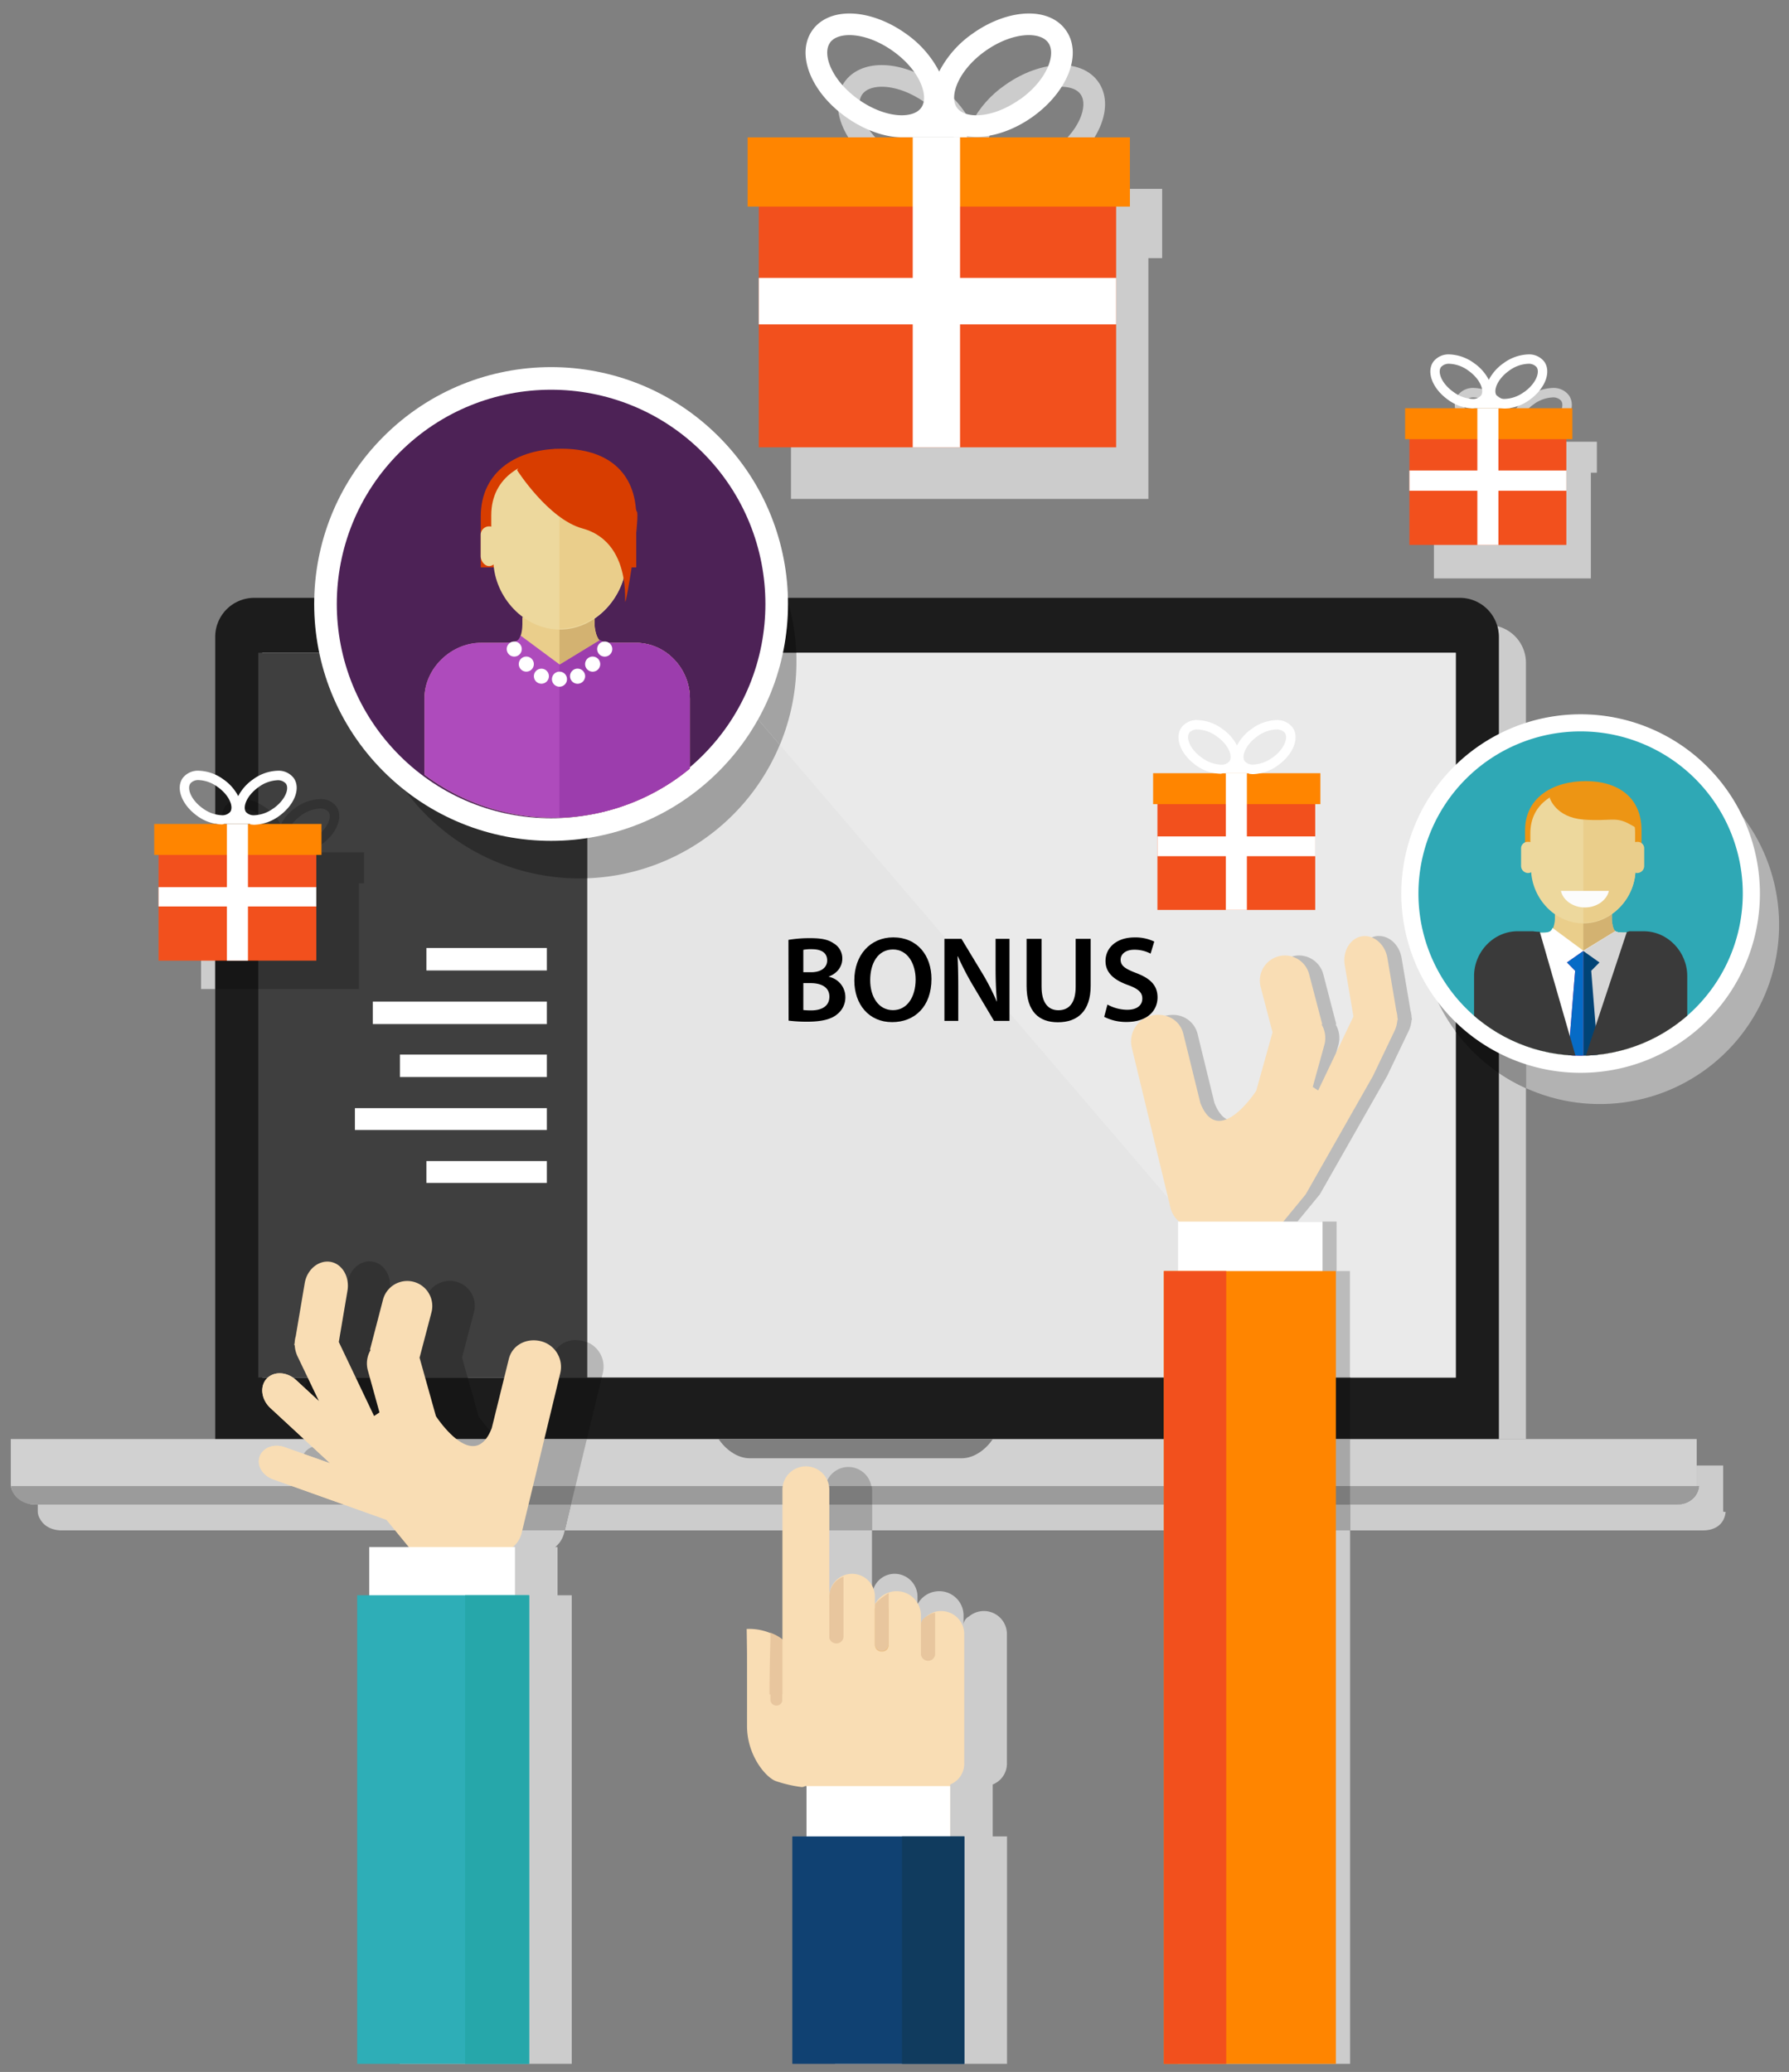 <svg id="Layer_1" data-name="Layer 1" xmlns="http://www.w3.org/2000/svg" xmlns:xlink="http://www.w3.org/1999/xlink" viewBox="0 0 663 768"><rect x="0" y="0" width="663" height="768" fill="#808080" stroke="none"/><defs><style>.cls-1{fill:none;}.cls-2{fill:#ccc;}.cls-3{fill:#1c1c1c;}.cls-4{fill:#d1d1d1;}.cls-5{fill:#9b9b9b;}.cls-6{fill:#7f7f7f;}.cls-7{fill:#e5e5e5;}.cls-8{fill:#eaeaea;}.cls-9{fill:#3f3f3f;}.cls-10{fill:#fff;}.cls-11{fill:#b2b2b2;}.cls-12{fill:#141414;}.cls-13{fill:#a0a0a0;}.cls-14{fill:#a3a3a3;}.cls-15{fill:#2c2c2c;}.cls-16{fill:#4d2256;}.cls-17{clip-path:url(#clip-path);}.cls-18{fill:#eace8b;}.cls-19{fill:#d3b271;}.cls-20{fill:#d83d00;}.cls-21{fill:#edd89d;}.cls-22{fill:#ae4bbc;}.cls-23{fill:#9c3dad;}.cls-24{clip-path:url(#clip-path-2);}.cls-25{fill:#8e8e8e;}.cls-26{fill:#2fa8b5;}.cls-27{clip-path:url(#clip-path-3);}.cls-28{fill:#ed9514;}.cls-29{fill:#d6d6d6;}.cls-30{fill:#c905ad;}.cls-31{fill:#066bc6;}.cls-32{fill:#004375;}.cls-33{fill:#3a3a3a;}.cls-34{fill:#fcfcfc;}.cls-35{clip-path:url(#clip-path-4);}.cls-36{fill:#a7a7a7;}.cls-37{fill:#7c7c7c;}.cls-38{fill:#161616;}.cls-39{fill:#b7b7b7;}.cls-40{fill:#323232;}.cls-41{fill:#bbb;}.cls-42{fill:#f2501d;}.cls-43{fill:#ff8500;}.cls-44{fill:#f9ddb4;}.cls-45{fill:#e8c69e;}.cls-46{fill:#104172;}.cls-47{fill:#103b5e;}.cls-48{fill:#eabd81;}.cls-49{fill:#2eaeb7;}.cls-50{fill:#26a7aa;}</style><clipPath id="clip-path"><path class="cls-1" d="M284.45,223.68A79.42,79.42,0,1,1,205,144.27a79.42,79.42,0,0,1,79.42,79.41"/></clipPath><clipPath id="clip-path-2"><path class="cls-1" d="M592.87,276.33a66.24,66.24,0,0,0-27.36,5.87V403.34a66.45,66.45,0,1,0,27.36-127"/></clipPath><clipPath id="clip-path-3"><path class="cls-1" d="M645.87,331.2a60.1,60.1,0,1,1-60.1-60.1,60.1,60.1,0,0,1,60.1,60.1"/></clipPath><clipPath id="clip-path-4"><path class="cls-1" d="M346.21,61.85c-5,0-10.85-2.14-16.11-5.88-10-7.09-13.56-16.77-10.54-21,1.75-2.45,5.26-2.82,7.2-2.82,5,0,10.85,2.15,16.11,5.89,10,7.09,13.56,16.76,10.54,21-1.75,2.46-5.26,2.82-7.2,2.82m27.61,0c-1.94,0-5.45-.36-7.2-2.82-3-4.25.57-13.92,10.54-21,5.26-3.74,11.13-5.89,16.11-5.89,1.94,0,5.45.37,7.2,2.82,3,4.25-.57,13.93-10.54,21-5.26,3.74-11.13,5.88-16.11,5.88m19.45-37.73c-6.6,0-14.17,2.69-20.75,7.37A38.91,38.91,0,0,0,360,45.64a38.78,38.78,0,0,0-12.5-14.15c-6.58-4.68-14.14-7.37-20.75-7.37-6,0-10.88,2.2-13.73,6.19-6.18,8.7-.72,22.83,12.43,32.19C332,67.18,339.61,70,346.21,70l2.28,0H289V95.69h4.14v89.24H425.59V95.69h5.1V70h-60.4v-.45a29.81,29.81,0,0,0,3.48.29c6.61,0,14.19-2.69,20.78-7.37C407.7,53.14,413.18,39,407,30.31c-2.84-4-7.72-6.19-13.73-6.19"/></clipPath></defs><title>employee-benefits.svn</title><path class="cls-2" d="M143.37,557.7H14v2.38a5.23,5.23,0,0,0,.83,2.91c1.46,2.8,4.53,4.28,8.09,4.28H162.23l-3.28-4h0l-15.57-5.56m162.38,0H211.6l-2.31,9.57h96.46V557.7m130.84,0H323.12v9.57H436.59V557.7m202-14.48H628.8v7c0,.21,0,.41,0,.62h.87c-.45,4.16-3.93,6.85-8.44,6.87H500.33v9.57H631.05c4.52,0,8-2.22,8.47-6.88h-.76a.72.72,0,0,1-.15-.32V543.22M555.45,397.69V533.41h10.06V403.34a66.9,66.9,0,0,1-10.06-5.65M554.9,232.1a14.35,14.35,0,0,1,.55,4v51.8a67,67,0,0,1,10.06-5.66V245.91A14,14,0,0,0,554.9,232.1"/><path class="cls-3" d="M555.45,540.79A14.46,14.46,0,0,1,541,555.25H94.22a14.47,14.47,0,0,1-14.46-14.46V236.06A14.46,14.46,0,0,1,94.22,221.6H541a14.45,14.45,0,0,1,14.46,14.46V540.79"/><path class="cls-4" d="M4,533.41v16.8c0,3.59,4.26,7.49,9.11,7.49H621.18a7.48,7.48,0,0,0,7.62-7.49v-16.8H4"/><path class="cls-5" d="M4.09,550.83c.51,4.17,4.45,6.87,9,6.87H621.18c4.52,0,8-2.7,8.47-6.87H4.09"/><path class="cls-6" d="M266.3,533.41c2.5,3.68,6.76,7.12,11.59,7.12h78.47c4.83,0,9.09-3.44,11.59-7.12Z"/><polyline class="cls-7" points="539.5 510.6 97.18 510.6 97.18 241.96 539.5 241.96 539.5 510.6"/><path class="cls-8" d="M539.5,242H295.09c0,1.07.06,2.15.06,3.23A80.12,80.12,0,0,1,289,276.06L441.85,454.51v-1.7h.44a9.67,9.67,0,0,1-3.26-5.23l-14.31-59.26A9.81,9.81,0,0,1,432,376.47a11,11,0,0,1,2.58-.31,9.26,9.26,0,0,1,9.27,7l6.31,25.63h0c1.9,4.89,4.38,6.63,7,6.63,6.53,0,13.73-11.14,13.73-11.14l6.05-21.68-4.42-16.89a9.23,9.23,0,0,1,6.66-11.27,8.92,8.92,0,0,1,2.33-.3,9.34,9.34,0,0,1,9,7l4.78,18.41-.19.19a9.79,9.79,0,0,1,1,7.56l-4.29,15.56,2,1.32,13.08-27.43-3.22-19c-.87-5.18,2-10,6.32-10.72a7.4,7.4,0,0,1,1.14-.09c3.94,0,7.55,3.41,8.35,8.14l3.32,19.63a9.89,9.89,0,0,1,.38,2.26l.16,1-.17.12a11.05,11.05,0,0,1-1.05,4l-8,16.73-24.91,43.84h0l-8.33,10.14h14.57v18.33h4.94V510.6H539.5V382.37a66.47,66.47,0,0,1,0-79.19V242"/><polyline class="cls-9" points="217.64 510.6 95.71 510.6 95.71 241.96 217.64 241.96 217.64 510.6"/><rect class="cls-10" x="158.02" y="351.38" width="44.65" height="8.34"/><rect class="cls-10" x="138.15" y="371.25" width="64.52" height="8.34"/><rect class="cls-10" x="148.21" y="390.88" width="54.46" height="8.34"/><rect class="cls-10" x="131.53" y="410.75" width="71.14" height="8.1"/><rect class="cls-10" x="158.02" y="430.37" width="44.65" height="8.1"/><path class="cls-11" d="M214.78,164.81a80.41,80.41,0,0,0-76.86,56.79H291.64a80.42,80.42,0,0,0-76.86-56.79"/><path class="cls-12" d="M291.64,221.6H137.92A79.62,79.62,0,0,0,134.47,242H295.09a80.49,80.49,0,0,0-3.45-20.36"/><path class="cls-13" d="M259.81,242H217.64v83.55A80.39,80.39,0,0,0,289,276.06L259.81,242"/><path class="cls-14" d="M295.09,242H259.81l29.2,34.1a80.12,80.12,0,0,0,6.14-30.87c0-1.08,0-2.16-.06-3.23"/><path class="cls-15" d="M217.64,242H134.47c-.05,1.07-.07,2.15-.07,3.23a80.37,80.37,0,0,0,80.38,80.37c.95,0,1.91,0,2.86-.05V242"/><circle class="cls-10" cx="204.24" cy="223.88" r="87.8" transform="translate(-98.49 209.99) rotate(-45)"/><circle class="cls-16" cx="204.24" cy="223.88" r="79.42" transform="translate(-98.49 209.99) rotate(-45)"/><g class="cls-17"><path class="cls-18" d="M235.64,238.28h-6.4c-1.3,0-6,.12-7.12-1-1.3-1.3-1.78-4.75-1.78-5.78v-2.77H193.59v2.78c0,1-.23,4.47-1.52,5.77-1.13,1.13-5.57,1-6.87,1h-6.9c-11.12,0-21,9.49-21,20.61V303.3h98.37V258.89C255.66,247.77,246.75,238.28,235.64,238.28Z"/><path class="cls-19" d="M235.64,238.28h-6.4c-1.3,0-6,.12-7.12-1-1.3-1.3-1.78-4.75-1.78-5.78v-2.77h-13V303.3h48.33V258.89C255.66,247.77,246.75,238.28,235.64,238.28Z"/><path class="cls-20" d="M235.79,210.32V191.57c0-17.15-11.36-25.24-27.63-25.24s-30,8.09-30,25.24v18.75Z"/><path class="cls-21" d="M207.85,169.85c-13.61,0-25.79,6.78-25.79,21.13v17.37h.79c.5,13,11.33,25,24.62,25s24.12-12,24.63-25h-.48V191C231.62,176.63,221.46,169.85,207.85,169.85Z"/><path class="cls-18" d="M208.16,169.85l-.83,0v63.2c13,0,24.26-11.71,24.77-24.72h-.48V191C231.62,176.63,221.77,169.85,208.16,169.85Z"/><path class="cls-21" d="M184.52,206.14c0,1.77-1.53,3.69-3.25,3.69h0c-1.72,0-3.13-1.92-3.13-3.69v-7.88a3.13,3.13,0,0,1,3.13-3.15h0a3.23,3.23,0,0,1,3.25,3.15Z"/><path class="cls-20" d="M191.64,174.28s11.57,18.14,24.22,21.6c20.53,5.62,14.42,33.75,16.24,25.84,1.3-5.68,4.57-27.49,4.07-31.72l-6.48-14.14-13.5-6-10.47-3.43-11.66,3.43Z"/><path class="cls-22" d="M235.64,238.28h-6.4c-1.3,0-5.63.12-6.76-1l-.08,0-14.93,9.08-14.57-10.8a3.46,3.46,0,0,1-.94,1.67c-1.13,1.13-5.46,1-6.76,1h-6.9c-11.12,0-21,9.49-21,20.61V303.3h98.37V258.89C255.66,247.77,246.75,238.28,235.64,238.28Z"/><path class="cls-23" d="M235.64,238.28h-6.4c-1.3,0-5.63.12-6.76-1l-.15,0-15,9.14V303.3h48.33V258.89C255.66,247.77,246.75,238.28,235.64,238.28Z"/><path class="cls-10" d="M210.13,251.75a2.79,2.79,0,1,1-2.79-2.79A2.79,2.79,0,0,1,210.13,251.75Z"/><circle class="cls-10" cx="200.64" cy="250.64" r="2.79"/><path class="cls-10" d="M197.84,246.17a2.79,2.79,0,1,1-2.79-2.8A2.79,2.79,0,0,1,197.84,246.17Z"/><path class="cls-10" d="M193.37,240.58a2.79,2.79,0,1,1-2.79-2.79A2.79,2.79,0,0,1,193.37,240.58Z"/><path class="cls-10" d="M211.25,250.64a2.8,2.8,0,1,0,2.8-2.8A2.79,2.79,0,0,0,211.25,250.64Z"/><path class="cls-10" d="M216.84,246.17a2.8,2.8,0,1,0,2.79-2.8A2.79,2.79,0,0,0,216.84,246.17Z"/><path class="cls-10" d="M221.31,240.58a2.8,2.8,0,1,0,2.79-2.79A2.79,2.79,0,0,0,221.31,240.58Z"/></g><g class="cls-24"><rect class="cls-11" x="565.51" y="276.33" width="93.8" height="132.89"/></g><path class="cls-25" d="M565.51,282.2a67,67,0,0,0-10.06,5.66V397.69a66.9,66.9,0,0,0,10.06,5.65V282.2"/><path class="cls-12" d="M555.45,287.86a66.89,66.89,0,0,0-16,15.32v79.19a67.09,67.09,0,0,0,16,15.32V287.86"/><path class="cls-14" d="M539.5,303.18a66.47,66.47,0,0,0,0,79.19V303.18"/><path class="cls-10" d="M652.22,331.2a66.45,66.45,0,1,1-66.45-66.44A66.45,66.45,0,0,1,652.22,331.2Z"/><path class="cls-26" d="M645.87,331.2a60.1,60.1,0,1,1-60.1-60.1A60.1,60.1,0,0,1,645.87,331.2Z"/><g class="cls-27"><path class="cls-18" d="M608.91,345.67h-5c-1,0-4.49.3-5.38-.59s-1.18-3.52-1.18-4.33v-2.68h-21.1v2.68c0,.81-.36,3.32-1.38,4.33s-4.56.59-5.57.59h-5.43c-8.74,0-15.59,7.88-15.59,16.61v35.16h76V362.28C624.3,353.55,617.65,345.67,608.91,345.67Z"/><path class="cls-19" d="M608.91,345.67h-5c-1,0-4.49.3-5.38-.59s-1.18-3.52-1.18-4.33v-2.68H586.77v59.37H624.3V362.28C624.3,353.55,617.65,345.67,608.91,345.67Z"/><path class="cls-28" d="M608.35,321.63V307.81c0-12.42-8.93-18.28-20.71-18.28s-22.46,5.86-22.46,18.28v13.82Z"/><path class="cls-21" d="M587.31,292.3c-10.7,0-20.17,5.32-20.17,16.61v13.7h.27c.4,10.55,8.91,19.64,19.36,19.64s19-9.09,19.35-19.64h-.22v-13.7C605.9,297.62,598,292.3,587.31,292.3Z"/><path class="cls-18" d="M587.44,292.3h-.67V342c10.55,0,19-8.83,19.35-19.38h-.22v-13.7C605.9,297.62,598.14,292.3,587.44,292.3Z"/><path class="cls-18" d="M609.34,320.9a2.62,2.62,0,0,1-2.49,2.7h-.16a2.44,2.44,0,0,1-2.26-2.7v-6.42a2.2,2.2,0,0,1,2.26-2.42h.16a2.38,2.38,0,0,1,2.49,2.42Z"/><path class="cls-21" d="M568.86,320.9a2.61,2.61,0,0,1-2.48,2.7h-.16a2.63,2.63,0,0,1-2.51-2.7v-6.42a2.39,2.39,0,0,1,2.51-2.42h.16a2.37,2.37,0,0,1,2.48,2.42Z"/><path class="cls-28" d="M574.33,295.77s2.16,7.2,12.44,8,11.86-1.32,17.4,1.84,2.7.86,2.7.86L602.7,296l-9.08-3.7-8-2-9.35,2Z"/><path class="cls-10" d="M608.91,345.67h-5c-1,0-4.43.3-5.32-.59l-.06.13-11.73,7.19-11.46-8.46a2.08,2.08,0,0,1-.73,1.12c-.89.89-4.3.61-5.31.61h-5.43c-8.74,0-15.59,7.88-15.59,16.61v35.16h76V362.28C624.3,353.55,617.65,345.67,608.91,345.67Z"/><path class="cls-29" d="M608.91,345.67h-5c-1,0-4.43.3-5.32-.59l-.06.13-11.73,7.29v44.94H624.3V362.28C624.3,353.55,617.65,345.67,608.91,345.67Z"/><polygon class="cls-30" points="586.77 352.5 580.71 356.75 583.74 359.83 580.71 397.44 586.77 397.44 586.77 352.5"/><polygon class="cls-31" points="586.77 352.5 580.71 356.75 583.74 359.83 580.71 397.44 586.77 397.44 586.77 352.5"/><polygon class="cls-32" points="586.77 352.5 592.76 356.75 589.7 359.83 592.7 397.44 586.77 397.44 586.77 352.5"/><path class="cls-33" d="M609.11,345.18H603.9c-.23,0-.59.27-1,.27l-17.25,52h39.64V361.75C625.28,352.88,618.14,345.18,609.11,345.18Z"/><path class="cls-33" d="M568.09,345.18h-5.62c-9,0-16.18,7.7-16.18,16.57v35.69h39.35l-15-52.06A17.54,17.54,0,0,1,568.09,345.18Z"/><path class="cls-34" d="M578.47,330.22c.75,3.43,4.44,6.15,8.89,6.15s8.13-2.72,8.89-6.15Z"/></g><g class="cls-35"><rect class="cls-2" x="289.02" y="24.12" width="141.67" height="160.81"/></g><path class="cls-2" d="M323.12,567.27H305.75v40.39a15.72,15.72,0,0,0-3.89-2.21c-.29-.11-.57-.22-.57-.32v.16a22.5,22.5,0,0,0-7.79-1.57,8.8,8.8,0,0,0-.95,0c.13,8.57.13,8.57.13,13.66,0,0,0,11.66,0,22.32s6.72,18.86,10.58,20.38a48.92,48.92,0,0,0,9.65,2.24,2,2,0,0,0,1.19-.33l.62,0h0V680.7h-5.26V765h63.74V680.7H367.9V661.45a8.34,8.34,0,0,0,5.26-8.12V605.91a8.54,8.54,0,0,0-14.07-6.72,3.63,3.63,0,0,0-2,2.83v-3.48a9,9,0,0,0-9-8.74,9.12,9.12,0,0,0-8.07,4.86V592.1a8.49,8.49,0,0,0-8.44-8.75,8.35,8.35,0,0,0-8,5.92,8.79,8.79,0,0,0-.43,2.36v0c0,.15,0,.29,0,.43V567.27"/><polyline class="cls-14" points="323.12 557.7 305.75 557.7 305.75 567.27 323.12 567.27 323.12 557.7"/><path class="cls-36" d="M314.44,543.76a8.68,8.68,0,0,0-8.53,7.07h17a8.67,8.67,0,0,0-8.52-7.07"/><path class="cls-37" d="M323,550.83h-17a9.2,9.2,0,0,0-.16,1.68v5.19h17.37v-5.19a8.4,8.4,0,0,0-.16-1.68"/><path class="cls-2" d="M209.29,567.27H162.23l5.08,6.18h-14.7V591.3h-4.46V765h63.74V591.3h-5.26V573.45h-.87a9.76,9.76,0,0,0,3.31-5.27l.22-.91"/><polyline class="cls-14" points="211.6 557.7 143.37 557.7 158.94 563.26 158.94 563.26 162.23 567.27 209.29 567.27 211.6 557.7"/><path class="cls-38" d="M173.3,510.6H152.83l3.55,12.88-2,1.32-6.77-14.2H129.83l4.21,8.81-8.52-7.87a9.43,9.43,0,0,0-1.19-.94h-9.27a4.57,4.57,0,0,0-.45.43c-2.64,2.85-2,7.71,1.35,10.84l12.48,11.54H185a39.85,39.85,0,0,1-7.68-8.56l-4-14.25m49.67,0H202.6L198,529.31h0a15.47,15.47,0,0,1-2.24,4.1h21.72L223,510.6"/><path class="cls-36" d="M217.46,533.41H195.74A5.92,5.92,0,0,1,191,536a10.47,10.47,0,0,1-6-2.54H128.44l9.73,9-16.93-6a8.7,8.7,0,0,0-2.92-.52,6.4,6.4,0,0,0-6.27,3.95c-1.17,3.29,1,7.08,4.94,8.48l7.14,2.55h89.13l4.2-17.42"/><polyline class="cls-37" points="213.26 550.83 124.13 550.83 143.37 557.7 211.6 557.7 213.26 550.83"/><path class="cls-39" d="M217.64,497.56v13H223l.41-1.69a9.8,9.8,0,0,0-5.74-11.35"/><path class="cls-40" d="M119.43,509a6.53,6.53,0,0,0-4.37,1.57h9.27a8.8,8.8,0,0,0-4.9-1.57m94.1-12.28a9.21,9.21,0,0,0-9.24,7l-1.69,6.86h15v-13a9.4,9.4,0,0,0-1.5-.49,10.71,10.71,0,0,0-2.61-.32m-46.86-22a9.35,9.35,0,0,0-9,7l-4.78,18.41.2.2a9.78,9.78,0,0,0-1,7.56l.74,2.67H173.3l-2.07-7.4,4.43-16.87A9.23,9.23,0,0,0,169,475.06a9.37,9.37,0,0,0-2.33-.3M137,467.52c-3.94,0-7.55,3.41-8.35,8.14l-3.31,19.64a8.76,8.76,0,0,0-.38,2.25l-.17,1,.18.13a10.86,10.86,0,0,0,1,4l3.77,7.92h17.76l-6.31-13.23,3.22-19c.88-5.18-1.95-10-6.32-10.71a6.27,6.27,0,0,0-1.14-.1"/><polyline class="cls-2" points="500.33 567.27 436.59 567.27 436.59 765 459.69 765 500.33 765 500.33 567.27"/><polyline class="cls-14" points="500.33 557.7 436.59 557.7 436.59 567.27 500.33 567.27 500.33 557.7"/><polyline class="cls-38" points="500.33 510.6 436.59 510.6 436.59 533.41 500.33 533.41 500.33 510.6"/><polyline class="cls-36" points="500.33 533.41 436.59 533.41 436.59 550.83 500.33 550.83 500.33 533.41"/><polyline class="cls-37" points="500.33 550.83 436.59 550.83 436.59 557.7 500.33 557.7 500.33 550.83"/><polyline class="cls-39" points="441.85 454.51 441.85 471.14 436.59 471.14 436.59 510.6 500.33 510.6 489.88 510.6 441.85 454.51"/><path class="cls-41" d="M511.05,346.93a7.4,7.4,0,0,0-1.14.09c-4.36.74-7.19,5.54-6.32,10.72l3.22,19-13.08,27.43-2-1.32L496,387.33a9.79,9.79,0,0,0-1-7.56l.19-.19-4.78-18.41a9.34,9.34,0,0,0-9-7,8.92,8.92,0,0,0-2.33.3,9.23,9.23,0,0,0-6.66,11.27l4.42,16.89-6.05,21.68s-7.2,11.14-13.73,11.14c-2.59,0-5.07-1.74-7-6.63h0L443.8,383.2a9.26,9.26,0,0,0-9.27-7,11,11,0,0,0-2.58.31,9.81,9.81,0,0,0-7.23,11.85L439,447.58a9.67,9.67,0,0,0,3.26,5.23h-.44v1.7l48,56.09h10.45V471.14h-4.94V452.81H480.82l8.33-10.14h0l24.91-43.84,8-16.73a11.05,11.05,0,0,0,1.05-4l.17-.12-.16-1a9.89,9.89,0,0,0-.38-2.26l-3.32-19.63c-.8-4.73-4.41-8.14-8.35-8.14"/><path class="cls-38" d="M89.47,296.19a7.08,7.08,0,0,0-6,2.71c-2.71,3.81-.32,10,5.44,14.1a16.19,16.19,0,0,0,6.81,2.9v-3.48a14.37,14.37,0,0,1-4.77-2.28c-4.37-3.1-5.94-7.34-4.62-9.2a3.88,3.88,0,0,1,3.15-1.24,12.24,12.24,0,0,1,6.24,2v-4a14.75,14.75,0,0,0-6.24-1.55"/><polyline class="cls-2" points="79.76 315.93 72.93 315.93 72.93 327.4 74.52 327.4 74.52 339.35 74.52 346.52 74.52 366.6 79.76 366.6 79.76 315.93"/><polyline class="cls-38" points="95.71 315.93 79.76 315.93 79.76 366.6 95.71 366.6 95.71 315.93"/><path class="cls-40" d="M110.09,312.72a3.86,3.86,0,0,1-3.15-1.24c-1.33-1.86.24-6.09,4.61-9.2a12.82,12.82,0,0,1,7.06-2.58,3.86,3.86,0,0,1,3.15,1.24c1.32,1.86-.25,6.1-4.61,9.2a12.82,12.82,0,0,1-7.06,2.58m8.52-16.53a16.35,16.35,0,0,0-9.09,3.23,17,17,0,0,0-5.48,6.2,16.94,16.94,0,0,0-5.48-6.2,18.35,18.35,0,0,0-2.85-1.68v4c.28.17.55.36.82.55,4.37,3.11,5.94,7.34,4.62,9.2A3.89,3.89,0,0,1,98,312.72a9.35,9.35,0,0,1-2.28-.3v3.48l.17,0h-.17V366.6H133V327.4h1.91V315.93H112.7a18.11,18.11,0,0,0,6.45-2.93c5.76-4.09,8.18-10.29,5.47-14.1a7.1,7.1,0,0,0-6-2.71"/><path class="cls-2" d="M565.19,163.73v0l.22,0h-.22m-10.41-3.4a12.82,12.82,0,0,1-7.06-2.58c-4.36-3.11-5.93-7.35-4.61-9.21a3.88,3.88,0,0,1,3.15-1.23,12.82,12.82,0,0,1,7.06,2.58c4.37,3.1,5.94,7.34,4.61,9.2a3.86,3.86,0,0,1-3.15,1.24m12.1,0a3.89,3.89,0,0,1-3.16-1.24c-1.32-1.86.25-6.1,4.62-9.2a12.79,12.79,0,0,1,7.06-2.58,3.89,3.89,0,0,1,3.15,1.23c1.32,1.86-.25,6.1-4.62,9.21a12.76,12.76,0,0,1-7,2.58M546.26,143.8a7.07,7.07,0,0,0-6,2.71c-2.71,3.81-.32,10,5.44,14.1a17.49,17.49,0,0,0,7.8,3.13H529.81v11.47h1.6v39.2h58.16v-39.2h2.23V163.74H568.29a17.42,17.42,0,0,0,7.63-3.13c5.76-4.1,8.2-10.29,5.49-14.1a7.08,7.08,0,0,0-6-2.71,16.38,16.38,0,0,0-9.1,3.23,17.05,17.05,0,0,0-5.47,6.19,17.09,17.09,0,0,0-5.48-6.19,16.35,16.35,0,0,0-9.09-3.23"/><rect class="cls-42" x="281.21" y="59.04" width="132.43" height="106.77"/><rect class="cls-43" x="277.07" y="50.91" width="141.67" height="25.66"/><rect class="cls-10" x="281.21" y="103.02" width="132.43" height="17.21"/><rect class="cls-10" x="338.26" y="50.91" width="17.53" height="114.9"/><path class="cls-10" d="M395,11.19C392.2,7.2,387.33,5,381.32,5c-6.61,0-14.17,2.69-20.75,7.37a38.91,38.91,0,0,0-12.51,14.15,38.88,38.88,0,0,0-12.5-14.15C329,7.69,321.41,5,314.81,5c-6,0-10.89,2.2-13.73,6.19-6.18,8.7-.72,22.83,12.43,32.19,6.58,4.68,14.15,7.51,20.75,7.51l2.28,0h21.8v-.45a27.47,27.47,0,0,0,3.48.29c6.6,0,14.19-2.69,20.78-7.37C395.75,34,401.23,19.89,395,11.19Zm-87.43,4.65c1.75-2.46,5.26-2.83,7.2-2.83,5,0,10.85,2.15,16.11,5.89,10,7.09,13.55,16.77,10.54,21-1.75,2.46-5.26,2.83-7.2,2.83-5,0-10.85-2.15-16.11-5.89C308.18,29.76,304.59,20.08,307.61,15.84Zm70.37,21c-5.26,3.74-11.13,5.89-16.11,5.89-1.94,0-5.45-.37-7.2-2.83-3-4.24.57-13.92,10.54-21,5.26-3.74,11.13-5.89,16.11-5.89,1.94,0,5.45.37,7.2,2.83C391.54,20.08,388,29.76,378,36.85Z"/><path class="cls-44" d="M295.08,646c0,5.09,7.1,16.4,2,16.4a48.73,48.73,0,0,1-9.64-2.24c-3.87-1.52-10.6-9.72-10.59-20.38s0-22.32,0-22.32c0-5.09,0-5.09-.13-13.66a20.47,20.47,0,0,1,9.15,1.69c5.44,2.15,9.16,6.88,9.16,12Z"/><path class="cls-45" d="M295.08,628.11V617.42c0-5.09-3.56-9.82-9-12-.29-.11-.57-.22-.57-.32v3.08s-.32,10.18-.33,19.9h.33v1.74a2.24,2.24,0,1,0,4.47,0v-1.74Z"/><path class="cls-45" d="M295.33,646.75h-5.07a13.29,13.29,0,0,0,5.54,4.56c.23.09.46.37.71.46A17,17,0,0,1,295.33,646.75Z"/><path class="cls-44" d="M348.88,597.16a8.06,8.06,0,0,0-7.59,4.86v-3.48a9,9,0,0,0-9-8.74,9.09,9.09,0,0,0-8.06,4.86V592.1a8.45,8.45,0,1,0-16.89,0V552.51a8.69,8.69,0,1,0-17.37,0V653.33c0,5.09,3.95,8.72,9,8.72h49.72a8.34,8.34,0,0,0,8.66-8.72V605.91A8.55,8.55,0,0,0,348.88,597.16Z"/><rect class="cls-44" x="298.9" y="658.71" width="53.23" height="21.99"/><rect class="cls-10" x="298.9" y="662.05" width="53.23" height="25.66"/><rect class="cls-46" x="293.64" y="680.7" width="63.74" height="84.3"/><rect class="cls-47" x="334.28" y="680.7" width="23.11" height="84.3"/><path class="cls-48" d="M329.34,609.86a2.35,2.35,0,0,1-2.36,2.31h-.29a2.44,2.44,0,0,1-2.45-2.31V596.5a2.46,2.46,0,0,1,2.45-2.33H327a2.37,2.37,0,0,1,2.36,2.33Z"/><path class="cls-45" d="M324.24,594.66v14.93a2.56,2.56,0,0,0,5.1,0V590.47C328.22,591.27,325.67,592.76,324.24,594.66Z"/><path class="cls-45" d="M307.35,592.1v15.07a2.66,2.66,0,0,0,2.6,2,2.62,2.62,0,0,0,2.64-2.3V584.41A7.86,7.86,0,0,0,307.35,592.1Z"/><path class="cls-45" d="M344,598.78h0c-1.59.84-2.71,1.94-2.71,3.23v11.72l.07-.13a2.65,2.65,0,0,0,2.58,2,2.59,2.59,0,0,0,2.61-2.3v-15.5A4.78,4.78,0,0,0,344,598.78Z"/><path class="cls-44" d="M112.92,475.66,109.6,495.3a9.71,9.71,0,0,0-.38,2.25l-.16,1,.17.13a11.05,11.05,0,0,0,1,4l8,16.73-8.52-7.87c-3.38-3.14-8.27-3.36-10.9-.51s-2,7.71,1.35,10.84l22.2,20.54-16.92-6c-3.91-1.4-8,.14-9.2,3.43s1,7.08,4.94,8.48l42,15,12.74,15.53,8,3.07c25.45,3.58,16.37-6.82,16.37-6.82a9.17,9.17,0,0,0,1.19.38,9.87,9.87,0,0,0,11.84-7.24l14.31-59.27a9.81,9.81,0,0,0-7.24-11.84c-5.27-1.28-10.57,1.4-11.84,6.67l-6.31,25.57h0c-6.67,17.21-20.69-4.46-20.69-4.46l-6.06-21.65,4.43-16.87a9.28,9.28,0,1,0-18-4.57l-4.79,18.41.2.2a9.78,9.78,0,0,0-1,7.56l4.3,15.55-2,1.32-13.07-27.43,3.21-19c.88-5.18-2-10-6.32-10.71S113.79,470.48,112.92,475.66Z"/><rect class="cls-10" x="136.83" y="573.45" width="54.02" height="25.66"/><rect class="cls-49" x="132.37" y="591.3" width="63.74" height="173.7"/><rect class="cls-50" x="172.37" y="591.3" width="23.74" height="173.7"/><path class="cls-44" d="M143.17,563.26l-24.91-43.85-8.52-7.87c-3.38-3.14-8.27-3.36-10.9-.51s-2,7.71,1.35,10.84l22.2,20.54-16.92-6c-3.91-1.4-8,.14-9.2,3.43s1,7.08,4.94,8.48l42,15C143.33,563.1,143,563.41,143.17,563.26Z"/><path class="cls-44" d="M426.7,376.47c5.27-1.27,10.57,1.46,11.84,6.73l6.31,25.63h0c6.67,17.21,20.7-4.51,20.7-4.51l6.05-21.68-4.42-16.89a9.28,9.28,0,0,1,18-4.58L490,379.58l-.2.19a9.83,9.83,0,0,1,1,7.56l-4.3,15.56,2,1.32,13.08-27.43-3.21-19c-.88-5.18,2-10,6.31-10.72s8.61,2.87,9.49,8.05l3.32,19.63a9.89,9.89,0,0,1,.38,2.26l.16,1-.17.12a11.05,11.05,0,0,1-1.05,4l-8,16.73-24.91,43.84h0l-12.74,15.52-8,3.07c-25.46,3.59-16.37-6.81-16.37-6.81a11.74,11.74,0,0,1-1.19.37,9.62,9.62,0,0,1-3.28.22,9.81,9.81,0,0,1-8.56-7.46l-14.31-59.26A9.81,9.81,0,0,1,426.7,376.47Z"/><rect class="cls-10" x="436.59" y="452.81" width="53.54" height="25.82"/><rect class="cls-43" x="431.33" y="471.14" width="63.74" height="293.86"/><rect class="cls-42" x="431.33" y="471.14" width="23.11" height="293.86"/><rect class="cls-42" x="58.75" y="309.39" width="58.48" height="46.69"/><rect class="cls-43" x="57.15" y="305.41" width="61.99" height="11.47"/><rect class="cls-10" x="58.75" y="328.83" width="58.48" height="7.17"/><rect class="cls-10" x="84.08" y="305.41" width="7.81" height="50.68"/><path class="cls-10" d="M108.85,288.39a7.09,7.09,0,0,0-6-2.71,16.36,16.36,0,0,0-9.09,3.22,17.2,17.2,0,0,0-5.48,6.2,17,17,0,0,0-5.47-6.2,16.36,16.36,0,0,0-9.09-3.22,7.1,7.1,0,0,0-6,2.71c-2.7,3.81-.31,10,5.45,14.1a16.15,16.15,0,0,0,9.09,3.1c.34,0,.67-.18,1-.18h9.47v.18c1,.08,1,.12,1.56.12a16.42,16.42,0,0,0,9.12-3.22C109.13,298.39,111.55,292.2,108.85,288.39Zm-38.3,2a3.89,3.89,0,0,1,3.15-1.24,12.76,12.76,0,0,1,7,2.58c4.37,3.11,5.94,7.35,4.62,9.21a3.89,3.89,0,0,1-3.15,1.24,12.82,12.82,0,0,1-7.06-2.58C70.79,296.52,69.22,292.28,70.55,290.42Zm30.82,9.21a12.79,12.79,0,0,1-7.06,2.58A3.9,3.9,0,0,1,91.16,301c-1.32-1.86.25-6.1,4.62-9.21a12.76,12.76,0,0,1,7-2.58,3.92,3.92,0,0,1,3.16,1.24C107.31,292.28,105.74,296.52,101.37,299.63Z"/><rect class="cls-42" x="428.94" y="290.59" width="58.48" height="46.69"/><rect class="cls-43" x="427.34" y="286.6" width="61.99" height="11.47"/><rect class="cls-10" x="428.94" y="310.03" width="58.48" height="7.33"/><rect class="cls-10" x="454.28" y="286.6" width="7.81" height="50.68"/><path class="cls-10" d="M479,269.63a7.09,7.09,0,0,0-6-2.72,16.33,16.33,0,0,0-9.09,3.23,16.94,16.94,0,0,0-5.48,6.2,17,17,0,0,0-5.48-6.2,16.35,16.35,0,0,0-9.09-3.23,7.08,7.08,0,0,0-6,2.72c-2.71,3.8-.32,10,5.44,14.09a16,16,0,0,0,9.09,3.08c.34,0,.68-.2,1-.2h9.47v.23c.8.07,1,.12,1.56.12a16.39,16.39,0,0,0,9.13-3.23C479.33,279.63,481.75,273.43,479,269.63Zm-38.3,2a3.86,3.86,0,0,1,3.15-1.24A12.82,12.82,0,0,1,451,273c4.37,3.11,5.94,7.35,4.61,9.21a3.88,3.88,0,0,1-3.15,1.23,12.76,12.76,0,0,1-7.05-2.58C441,277.76,439.42,273.52,440.74,271.66Zm30.82,9.2a12.76,12.76,0,0,1-7.05,2.58,3.91,3.91,0,0,1-3.16-1.23c-1.32-1.86.25-6.1,4.62-9.21a12.79,12.79,0,0,1,7.06-2.58,3.87,3.87,0,0,1,3.15,1.24C477.5,273.52,475.93,277.76,471.56,280.86Z"/><rect class="cls-42" x="522.32" y="154.97" width="58.17" height="47.01"/><rect class="cls-43" x="520.73" y="151.31" width="61.99" height="11.47"/><rect class="cls-10" x="522.32" y="174.41" width="58.17" height="7.49"/><rect class="cls-10" x="547.5" y="151.31" width="7.81" height="50.68"/><path class="cls-10" d="M572.32,134.08a7.07,7.07,0,0,0-6-2.71,16.35,16.35,0,0,0-9.09,3.23,17,17,0,0,0-5.48,6.2,17,17,0,0,0-5.47-6.2,16.38,16.38,0,0,0-9.09-3.23,7.09,7.09,0,0,0-6,2.71c-2.7,3.81-.31,10,5.45,14.1a16.28,16.28,0,0,0,9.09,3.2c.34,0,.67-.07,1-.07h9.42v0c.79.07,1.07.12,1.59.12a16.53,16.53,0,0,0,9.14-3.23C572.6,144.08,575,137.89,572.32,134.08Zm-38.3,2a3.89,3.89,0,0,1,3.16-1.24,12.76,12.76,0,0,1,7.05,2.58c4.37,3.11,5.94,7.34,4.62,9.2a3.87,3.87,0,0,1-3.15,1.24,12.79,12.79,0,0,1-7.06-2.58C534.27,142.21,532.7,138,534,136.12Zm30.83,9.2a12.82,12.82,0,0,1-7.06,2.58,3.86,3.86,0,0,1-3.15-1.24c-1.32-1.86.25-6.09,4.61-9.2a12.82,12.82,0,0,1,7.06-2.58,3.86,3.86,0,0,1,3.15,1.24C570.79,138,569.22,142.21,564.85,145.32Z"/><path d="M292.2,348.38a46.5,46.5,0,0,1,8.08-.63c4.11,0,6.64.49,8.71,1.94a6.39,6.39,0,0,1,3.16,5.68c0,2.8-1.76,5.38-5,6.6v.09a7.67,7.67,0,0,1,6.14,7.53,7.9,7.9,0,0,1-2.94,6.28c-2.17,1.9-5.73,2.84-11.28,2.84a54.27,54.27,0,0,1-6.82-.4Zm5.51,12h2.84c3.84,0,6-1.81,6-4.38,0-2.85-2.16-4.16-5.68-4.16a14.61,14.61,0,0,0-3.16.23Zm0,14a24.35,24.35,0,0,0,2.93.14c3.57,0,6.73-1.36,6.73-5.11,0-3.52-3.07-5-6.91-5h-2.75Z"/><path d="M345.2,362.87c0,10.2-6.19,16-14.59,16-8.57,0-14-6.54-14-15.48,0-9.34,5.87-15.94,14.45-15.94C340,347.47,345.2,354.2,345.2,362.87Zm-22.71.45c0,6.18,3.11,11.11,8.44,11.11s8.4-5,8.4-11.34c0-5.73-2.85-11.15-8.4-11.15S322.49,357,322.49,363.32Z"/><path d="M350,378.4V348h6.32l7.86,13a83.18,83.18,0,0,1,5.19,10.2h.09c-.36-4.06-.5-8-.5-12.64V348h5.15V378.4h-5.74L360.41,365A107.41,107.41,0,0,1,355,354.52l-.14,0c.23,3.93.27,7.95.27,13V378.4Z"/><path d="M386,348v17.74c0,6,2.49,8.72,6.23,8.72,4,0,6.41-2.76,6.41-8.72V348h5.56v17.38c0,9.39-4.83,13.54-12.15,13.54-7,0-11.6-3.92-11.6-13.49V348Z"/><path d="M410.42,372.35a15.39,15.39,0,0,0,7.36,1.94c3.57,0,5.56-1.67,5.56-4.15,0-2.31-1.54-3.66-5.42-5.06-5-1.81-8.22-4.47-8.22-8.85,0-5,4.16-8.76,10.75-8.76a16.1,16.1,0,0,1,7.31,1.54l-1.35,4.47a12.87,12.87,0,0,0-6.05-1.45c-3.52,0-5.06,1.9-5.06,3.66,0,2.35,1.76,3.43,5.82,5,5.29,2,7.86,4.65,7.86,9,0,4.88-3.7,9.12-11.56,9.12a18,18,0,0,1-8.21-1.9Z"/></svg>